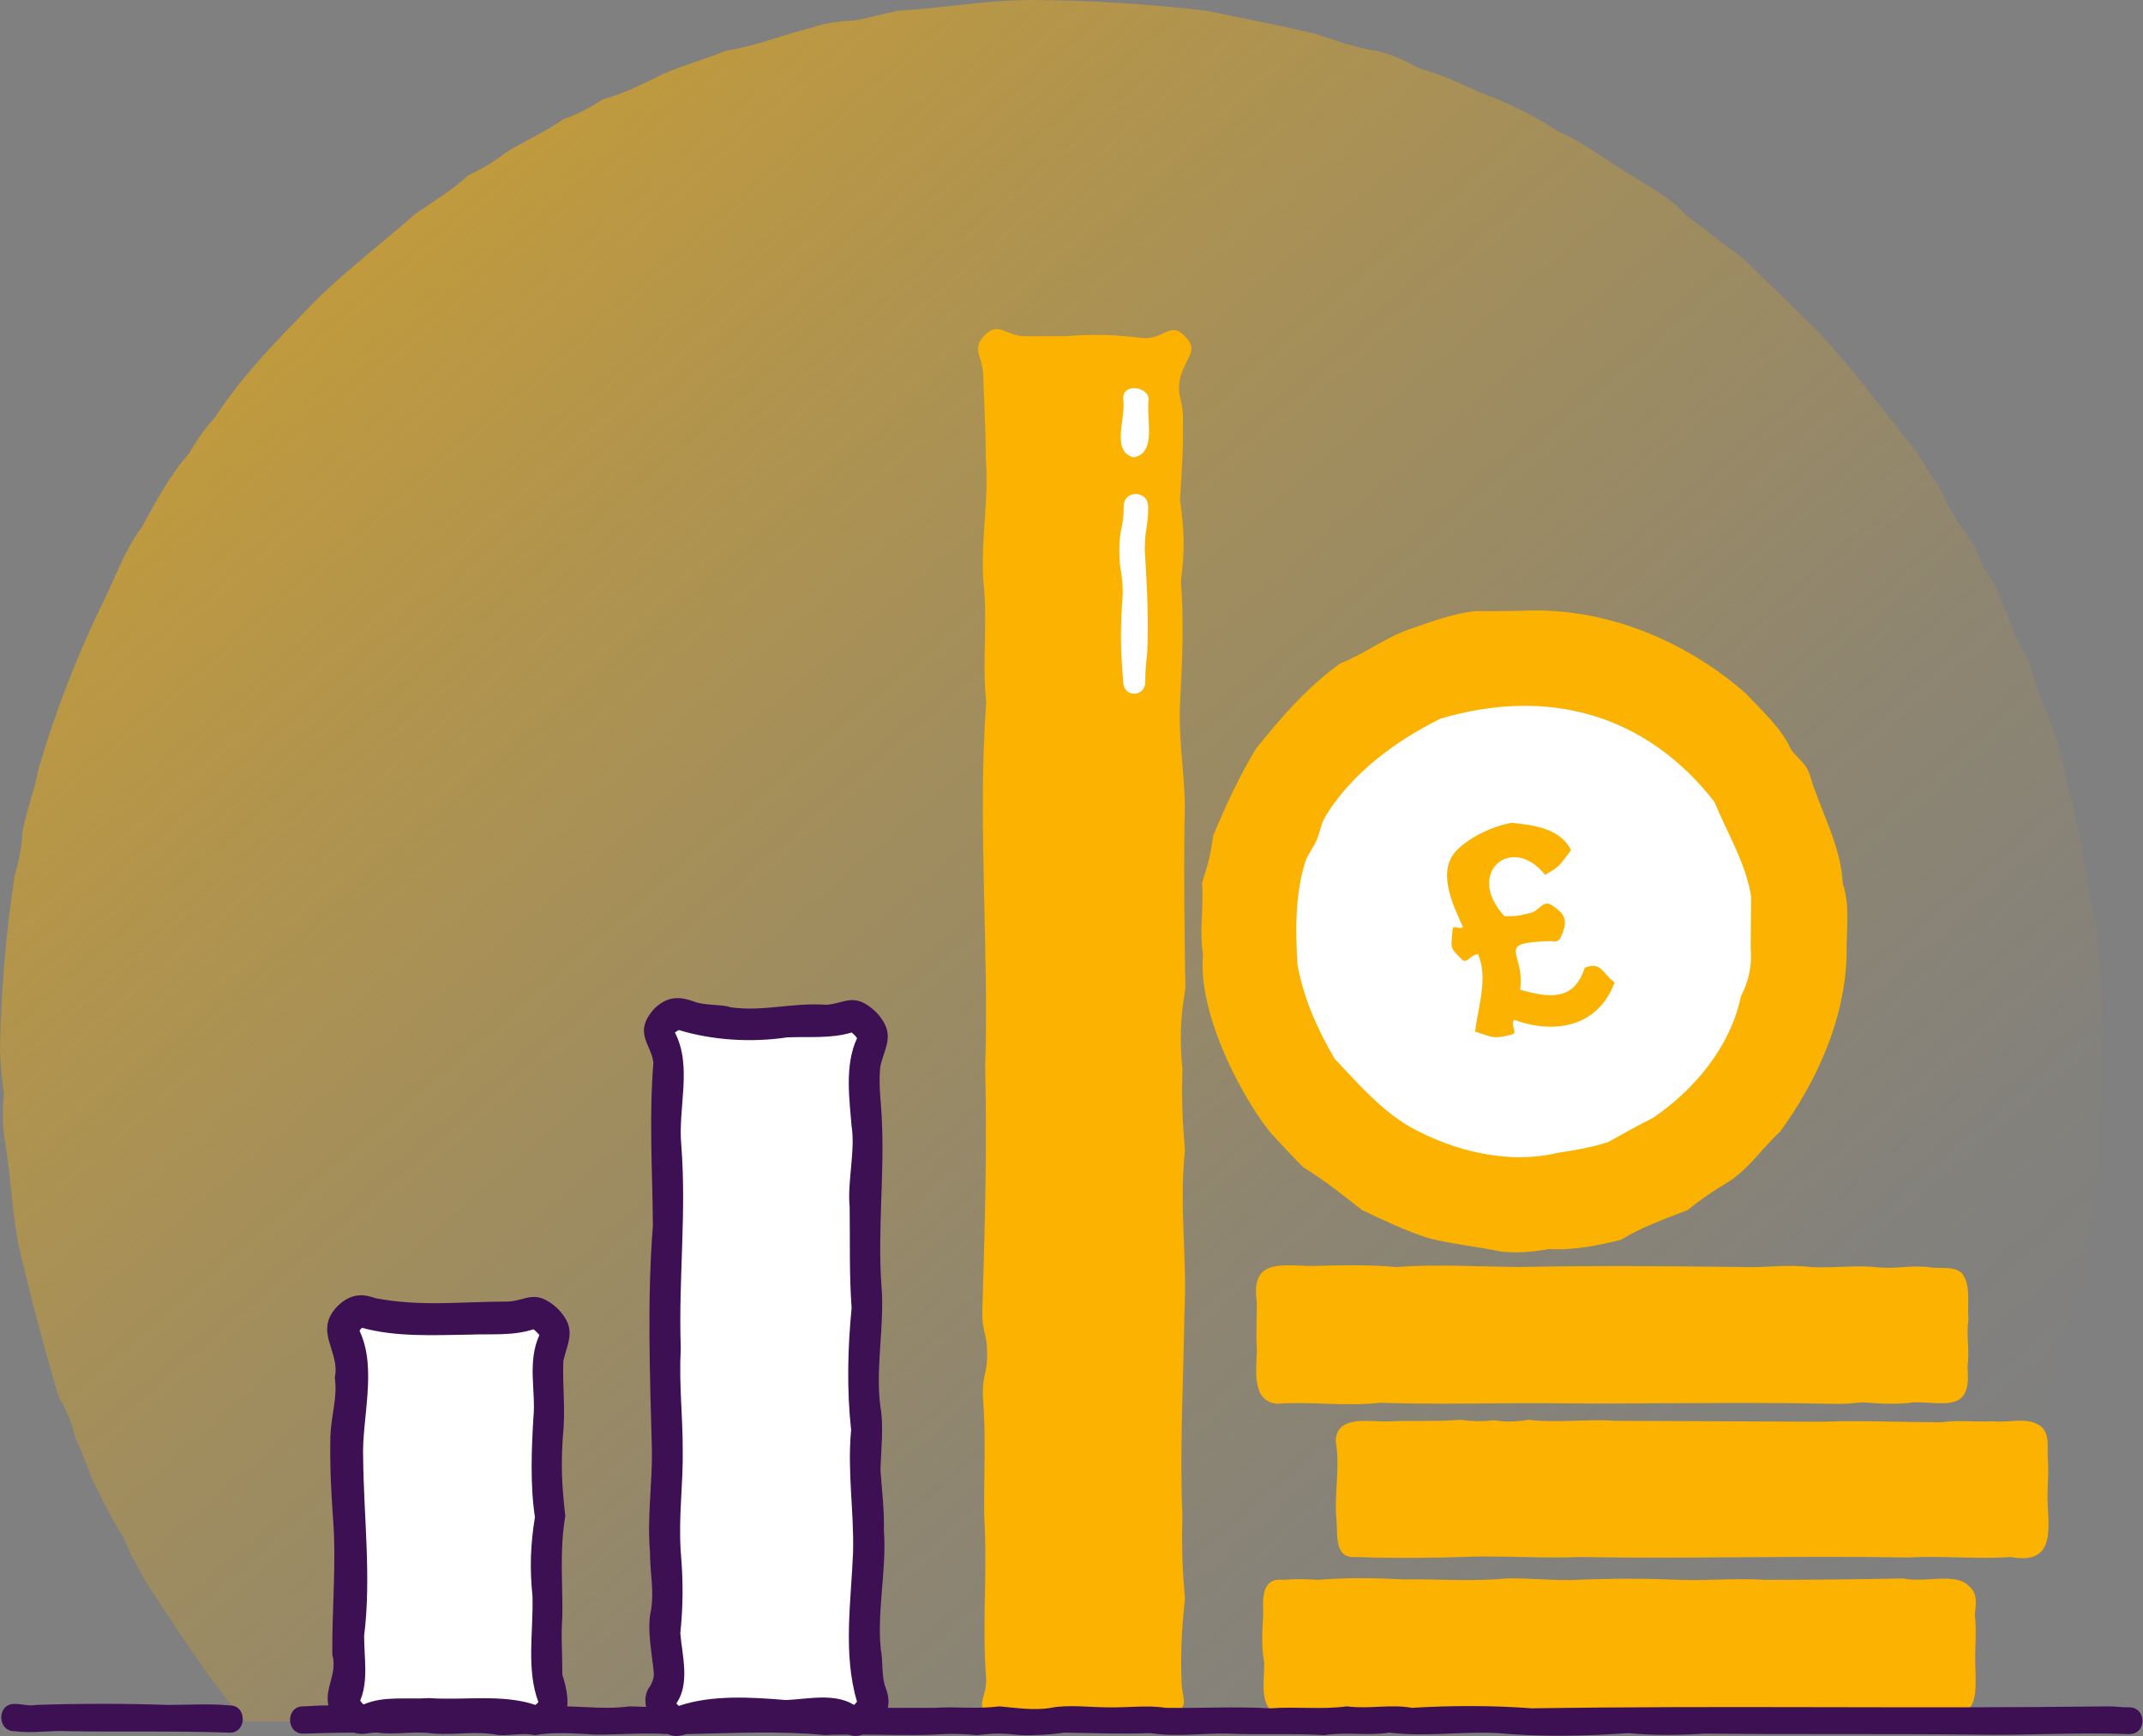 <svg width="100" height="81" xmlns="http://www.w3.org/2000/svg" xmlns:xlink="http://www.w3.org/1999/xlink" xml:space="preserve" overflow="hidden"><rect width="100%" height="100%" fill="#808080" stroke="none"/><defs><clipPath id="clip0"><rect x="0" y="0" width="100" height="81"/></clipPath><linearGradient x1="-19.315" y1="-29.139" x2="99.403" y2="106.896" gradientUnits="userSpaceOnUse" spreadMethod="pad" id="fill1"><stop offset="0" stop-color="#FBB200"/><stop offset="0.17" stop-color="#FBB200" stop-opacity="0.72"/><stop offset="0.34" stop-color="#FBB200" stop-opacity="0.47"/><stop offset="0.5" stop-color="#FBB200" stop-opacity="0.27"/><stop offset="0.64" stop-color="#FBB200" stop-opacity="0.12"/><stop offset="0.75" stop-color="#FBB200" stop-opacity="0.03"/><stop offset="0.82" stop-color="#FBB200" stop-opacity="0"/><stop offset="1" stop-color="#FBB200" stop-opacity="0"/></linearGradient></defs><g clip-path="url(#clip0)"><path d="M97.483 48.991C97.664 50.353 97.392 51.715 97.346 53.1 97.278 55.847 96.711 58.548 96.007 61.205 95.757 61.863 95.621 62.521 95.53 63.203 93.6 69.445 90.445 75.257 86.313 80.32 61.364 80.274 36.369 80.274 11.351 80.32 9.807 78.481 8.491 76.46 7.174 74.44 6.606 73.577 6.107 72.669 5.721 71.716 5.153 70.853 4.722 69.922 4.268 68.992 4.018 68.356 3.791 67.72 3.496 67.085 3.337 66.403 3.087 65.79 2.724 65.177 2.043 62.862 1.43 60.546 0.885 58.208 0.545 56.505 0.499 54.803 0.204 53.1 0.114 52.419 0.114 51.738 0.182 51.034 0.091 50.353 0.023 49.672-1.20225e-14 48.991 0.045 46.244 0.272 43.542 0.681 40.841 0.885 40.183 0.999 39.502 1.044 38.821 1.226 37.799 1.612 36.845 1.793 35.846 2.565 33.213 3.542 30.67 4.722 28.219 5.335 26.993 5.766 25.676 6.584 24.586 7.242 23.383 7.878 22.157 8.786 21.136 9.126 20.523 9.512 19.978 9.966 19.478 11.056 17.776 12.486 16.255 13.916 14.779 15.528 13.008 17.458 11.578 19.251 9.989 20.091 9.399 20.977 8.876 21.726 8.173 22.361 7.878 22.929 7.537 23.474 7.106 24.359 6.561 25.29 6.152 26.13 5.562 26.788 5.335 27.379 5.017 27.969 4.631 28.968 4.359 29.876 3.882 30.807 3.428 31.76 3.019 32.736 2.747 33.69 2.361 35.052 2.157 36.301 1.612 37.64 1.294 38.298 1.067 38.957 0.976 39.66 0.953 40.342 0.817 41 0.636 41.658 0.499 43.701 0.386 45.722 -4.0327e-16 47.788 -4.0327e-16 50.512 -4.0327e-16 53.236 0.182 55.961 0.499 57.641 0.863 59.298 1.158 60.978 1.566 61.954 1.884 62.907 2.248 63.929 2.384 64.61 2.565 65.223 2.838 65.813 3.178 66.812 3.451 67.72 3.882 68.651 4.313 69.945 4.79 71.171 5.38 72.306 6.152 73.26 6.538 74.077 7.174 74.939 7.719 76.075 8.491 77.346 9.058 78.277 10.102 79.117 10.693 79.888 11.396 80.728 11.941 81.954 13.122 83.18 14.325 84.383 15.528 86.018 17.299 87.425 19.229 88.901 21.09 89.264 21.68 89.628 22.248 90.014 22.816 90.422 23.769 90.967 24.632 91.58 25.449 91.807 26.107 92.125 26.698 92.511 27.265 92.965 28.196 93.237 29.172 93.691 30.103 93.828 30.421 94.055 30.693 94.191 31.011 94.327 31.692 94.531 32.328 94.826 32.963 95.394 34.212 95.666 35.551 95.962 36.891 96.279 37.867 96.438 38.866 96.62 39.888 96.802 40.909 96.892 41.931 97.21 42.907 97.346 44.905 97.687 46.925 97.483 48.991Z" fill="url(#fill1)" transform="matrix(1.006 0 0 1 0 0.002)"/><path d="M40.137 47.765C38.593 47.107 36.437 47.901 34.643 47.833 33.349 47.947 31.874 46.925 30.852 47.629 31.079 54.281 30.943 76.551 30.92 80.047 31.556 80.706 36.369 80.161 38.321 79.934 41.431 81.251 40.069 78.095 40.069 76.233 40.319 66.835 40.183 56.846 40.137 47.765ZM25.381 61.613C23.837 61.023 21.703 61.818 19.91 61.591 18.616 61.772 17.208 60.864 16.209 61.545 16.096 66.767 16.3 72.669 16.209 78.163 15.664 79.888 16.346 80.57 18.071 79.979 20.023 79.934 21.658 79.979 23.61 80.002 25.358 80.592 26.039 79.934 25.426 78.163 25.404 76.778 25.404 68.401 25.517 65.246 24.995 63.929 26.198 62.612 25.381 61.613Z" fill="#FFFFFF" transform="matrix(1.006 0 0 1 0 0.002)"/><path d="M54.939 15.664C54.303 15.006 54.031 15.778 53.1 15.778 51.715 15.619 50.807 15.574 49.4 15.687L47.561 15.687C46.63 15.687 46.335 14.961 45.676 15.642 45.018 16.323 45.608 16.618 45.608 17.571 45.654 18.979 45.722 19.955 45.722 21.363 45.881 23.36 45.495 25.04 45.608 27.061 45.835 29.059 45.54 30.761 45.745 32.759 45.336 38.48 45.881 44.133 45.699 49.854 45.79 53.713 45.676 57.413 45.563 61.25 45.563 62.204 45.79 62.204 45.79 63.157 45.79 64.111 45.586 64.111 45.586 65.064 45.745 67.062 45.631 68.764 45.654 70.762 45.813 73.373 45.54 75.757 45.745 78.367 45.745 79.321 45.222 79.434 45.881 80.115 46.517 80.774 53.895 80.728 54.53 80.07 55.189 79.389 54.803 79.321 54.803 78.367 54.757 76.937 54.825 75.984 54.962 74.576 54.848 73.169 54.803 72.192 54.848 70.785 54.712 67.561 54.894 64.519 54.939 61.295 55.075 58.685 54.689 56.301 54.962 53.69 54.848 52.283 54.803 51.307 54.848 49.899 54.712 48.469 54.757 47.515 54.984 46.108 54.939 43.497 54.916 41.113 54.939 38.503 55.052 36.482 54.644 34.825 54.735 32.804 54.848 30.807 54.916 29.104 54.78 27.106 54.962 25.676 54.939 24.723 54.735 23.315 54.825 21.885 54.894 20.931 54.871 19.501 54.871 18.548 54.553 18.502 54.757 17.571 55.075 16.55 55.62 16.346 54.939 15.664Z" fill="#FBB200" transform="matrix(1.006 0 0 1 0 0.002)"/><path d="M52.124 23.61C52.124 24.632 51.92 24.632 51.92 25.653 51.92 26.675 52.078 26.675 52.078 27.697 51.965 29.24 51.965 30.262 52.101 31.806 52.101 32.555 53.123 32.555 53.123 31.806 53.123 30.784 53.236 30.784 53.236 29.762 53.259 28.219 53.191 27.197 53.1 25.653 53.1 24.632 53.259 24.632 53.259 23.61 53.236 22.861 52.124 22.861 52.124 23.61ZM52.101 18.638C52.237 19.501 51.511 21.045 52.578 21.34 53.69 21.136 53.145 19.501 53.282 18.638 53.282 18.025 52.033 17.844 52.101 18.638Z" fill="#FFFFFF" transform="matrix(1.006 0 0 1 0 0.002)"/><path d="M59.502 80.07C61.114 79.979 88.243 80.093 89.877 80.002 91.852 80.274 91.648 79.094 91.625 77.596 91.603 76.824 91.694 76.097 91.603 75.348 91.648 74.826 91.762 74.349 91.308 73.986 90.717 73.35 89.196 73.872 88.288 73.645 86.154 73.691 84.043 73.713 81.886 73.713 80.524 73.623 79.253 73.759 77.891 73.713 76.279 73.645 74.712 73.645 73.1 73.713 71.988 73.759 70.989 73.623 69.9 73.645 68.288 73.804 66.721 73.668 65.109 73.691 63.747 73.623 62.476 73.6 61.114 73.713 60.501 73.668 60.115 73.668 59.502 73.713 58.503 73.6 58.571 74.644 58.594 75.325 58.548 76.12 58.503 76.801 58.639 77.573 58.662 78.458 58.322 79.866 59.502 80.07ZM62.907 72.647C64.769 72.715 66.63 72.692 68.492 72.624 70.104 72.601 71.67 72.715 73.282 72.647 78.345 72.737 83.385 72.578 88.47 72.669 90.082 72.578 91.671 72.76 93.26 72.647 95.144 72.987 95.076 71.693 94.985 70.24 94.94 69.445 95.053 68.787 94.985 67.993 94.963 67.493 95.076 66.971 94.713 66.585 94.077 66.063 93.215 66.403 92.465 66.313 91.625 66.358 90.899 66.245 90.059 66.358 88.175 66.358 86.336 66.267 84.474 66.335 81.273 66.313 78.095 66.313 74.894 66.29 73.532 66.199 72.261 66.403 70.898 66.245 70.308 66.335 69.9 66.358 69.309 66.267 68.696 66.335 68.31 66.313 67.72 66.245 66.63 66.335 65.632 66.267 64.519 66.313 63.634 66.381 62.022 65.949 61.954 67.221 62.181 68.492 61.863 69.695 61.999 70.989 62.045 71.693 61.908 72.737 62.907 72.647ZM59.23 65.495C60.841 65.382 62.408 65.632 64.02 65.45 66.699 65.541 69.332 65.45 72.011 65.473 76.279 65.518 80.524 65.405 84.792 65.495 85.382 65.518 85.791 65.495 86.381 65.427 87.221 65.495 87.948 65.541 88.788 65.427 90.263 65.427 91.466 65.904 91.262 63.793 91.376 62.998 91.194 62.34 91.308 61.545 91.24 60.841 91.444 60.002 91.013 59.411 90.604 59.048 90.082 59.207 89.582 59.139 88.742 59.003 88.038 59.207 87.176 59.139 86.086 59.003 85.064 59.184 83.975 59.116 82.862 58.98 81.886 59.161 80.774 59.116 77.3 59.071 73.85 59.048 70.376 59.116 68.56 59.093 66.517 58.98 64.792 59.116 63.429 59.003 62.158 59.025 60.796 59.071 59.343 59.025 58.004 58.776 58.299 60.751 58.299 61.545 58.253 62.204 58.299 62.998 58.276 63.929 58.049 65.382 59.23 65.495ZM85.655 44.541C85.632 43.406 85.836 42.294 85.473 41.204 85.405 39.683 84.701 38.321 84.202 36.913 84.043 36.573 83.998 36.164 83.816 35.846 83.634 35.529 83.294 35.279 83.089 34.984 82.613 33.94 81.75 33.19 80.978 32.35 78.163 29.876 74.463 28.332 70.694 28.491 69.945 28.514 69.196 28.514 68.447 28.514 67.311 28.627 66.267 29.059 65.2 29.422 64.133 29.831 63.248 30.534 62.181 30.943 60.66 32.033 59.411 33.486 58.253 34.938 57.481 36.232 56.846 37.595 56.278 38.979 56.165 39.797 56.029 40.387 55.756 41.181 55.847 42.294 55.62 43.429 55.802 44.541 55.552 47.084 57.368 50.853 58.912 52.828 59.411 53.373 59.933 53.94 60.456 54.462 61.409 55.052 62.294 55.756 63.18 56.46 64.201 56.937 65.2 57.436 66.29 57.777 67.38 58.049 68.515 58.163 69.604 58.39 70.354 58.48 71.103 58.412 71.852 58.276 72.987 58.344 74.099 58.117 75.189 57.845 76.143 57.255 77.232 56.869 78.277 56.46 78.867 55.983 79.48 55.552 80.138 55.166 81.114 54.553 81.727 53.577 82.567 52.805 84.293 50.421 85.587 47.538 85.655 44.541Z" fill="#FBB200" transform="matrix(1.006 0 0 1 0 0.002)"/><path d="M81.228 41.84C80.978 40.251 80.115 38.866 79.525 37.413 76.324 33.281 71.761 32.055 66.812 33.531 64.724 34.575 62.703 36.074 61.477 38.094 61.273 38.434 61.227 38.843 61.069 39.206 60.91 39.57 60.637 39.888 60.524 40.273 60.07 41.794 60.092 43.429 60.183 44.995 60.456 46.562 61.114 48.038 61.908 49.4 62.975 50.535 64.042 51.783 65.405 52.578 67.425 53.713 69.99 54.349 72.283 53.781 73.078 53.668 73.85 53.531 74.599 53.282 75.28 52.896 75.984 52.51 76.688 52.147 78.617 50.83 80.274 48.809 80.751 46.494 81.137 45.722 81.273 45.041 81.205 44.178 81.205 43.406 81.228 42.612 81.228 41.84ZM74.894 45.835C74.145 47.879 72.17 48.287 70.24 47.584 70.013 47.81 70.444 48.196 70.127 48.264 69.287 48.492 69.241 48.401 68.424 48.128 68.56 46.971 69.037 45.631 68.56 44.519 68.129 44.564 68.061 45.041 67.766 44.723 67.516 44.473 67.357 44.314 67.334 44.11 67.311 43.928 67.357 43.701 67.38 43.361 67.402 43.111 67.698 43.406 67.856 43.247 67.38 42.18 66.585 40.569 67.652 39.592 68.288 39.002 69.241 38.548 70.127 38.389 71.148 38.503 72.351 38.639 72.874 39.66 72.374 40.319 72.397 40.41 71.67 40.818 70.127 38.866 67.924 40.727 69.786 42.748 70.354 42.748 70.376 42.748 70.921 42.612 71.421 42.544 71.557 41.908 72.034 42.271 72.647 42.68 72.715 42.998 72.419 43.679 72.306 43.951 72.147 43.951 71.943 43.906 69.241 43.996 70.762 44.383 70.513 46.176 71.852 46.562 73.01 46.721 73.509 45.154 74.281 44.837 74.326 45.427 74.894 45.835Z" fill="#FFFFFF" transform="matrix(1.006 0 0 1 0 0.002)"/><path d="M10.647 79.571C9.694 79.48 8.763 79.548 7.809 79.548 5.789 79.48 3.678 79.48 1.657 79.548 1.294 79.616 1.09 79.502 0.681 79.502-0.159 79.48-0.136 80.796 0.681 80.774 1.498 80.887 2.361 80.728 3.156 80.774 5.653 80.819 8.127 80.751 10.647 80.842 11.464 80.865 11.464 79.548 10.647 79.571ZM98.754 79.661C98.277 79.661 98.254 79.616 97.755 79.616 88.856 79.73 79.957 79.571 71.057 79.707 69.264 79.571 67.334 79.571 65.495 79.684 64.451 79.502 63.543 79.752 62.476 79.616 61.273 79.775 60.138 79.616 58.934 79.707 57.345 79.616 55.62 79.707 54.053 79.684 53.236 79.548 52.26 79.684 51.397 79.661 50.557 79.661 49.559 79.525 48.741 79.684 47.992 79.82 47.129 79.684 46.358 79.616 45.268 79.752 44.405 79.616 43.338 79.684L41.181 79.684C41.272 79.298 41.159 78.958 41.068 78.708 40.886 78.254 40.955 77.346 40.864 77.028 40.659 75.257 41.136 73.214 41 71.421 41.023 70.49 40.909 69.536 40.841 68.606 40.864 67.652 41 66.54 40.841 65.654 40.591 63.838 41.045 61.818 40.886 59.979 40.705 57.481 41.023 54.848 40.909 52.351 40.886 51.511 40.727 50.58 40.841 49.718 41.068 48.787 41.567 48.219 40.637 47.22 39.615 46.244 39.184 46.834 38.321 46.88 36.755 46.766 35.347 47.22 33.871 46.993 33.554 46.857 32.645 46.925 32.169 46.721 31.76 46.585 31.056 46.335 30.33 47.084 29.354 48.196 30.216 48.719 30.307 49.581 30.103 52.147 30.262 54.598 30.285 57.186 30.012 60.637 30.148 64.201 30.239 67.652 30.262 69.196 30.012 70.808 30.148 72.397 30.148 73.441 30.353 74.168 30.194 75.144 29.989 76.029 30.262 77.232 30.33 78.095 30.33 78.322 30.262 78.481 30.148 78.685 29.944 78.935 29.899 79.275 29.967 79.639 29.717 79.639 29.467 79.616 29.195 79.616 28.196 79.752 27.288 79.639 26.312 79.616 26.357 79.139 26.244 78.64 26.085 78.14 26.085 77.164 26.017 76.302 26.085 75.394 26.107 73.804 25.948 72.374 26.221 70.74 26.062 69.264 26.017 68.492 26.107 67.039 26.244 65.768 26.085 64.746 26.13 63.498 26.334 62.59 26.788 61.999 25.858 61.046 24.813 60.092 24.405 60.705 23.542 60.728 21.385 60.728 19.524 60.978 17.413 60.569 17.004 60.433 16.368 60.228 15.642 60.955 14.529 62.136 15.801 63.066 15.528 64.269 15.664 65.223 15.369 65.949 15.324 67.016 15.301 68.379 15.347 69.377 15.437 70.694 15.619 72.919 15.392 75.007 15.415 77.21 15.664 78.072 15.051 78.753 15.233 79.571 14.847 79.571 14.461 79.593 14.075 79.616 13.235 79.593 13.258 80.91 14.075 80.887 14.87 80.865 15.642 80.842 16.414 80.842 16.845 80.978 17.117 80.819 17.503 80.842 18.411 80.956 19.183 80.751 20.137 80.887 21.272 80.956 22.044 80.751 23.156 80.956 23.724 80.978 24.268 80.842 24.813 80.956 25.744 80.796 26.675 80.887 27.651 80.933 28.764 80.933 29.876 80.842 30.988 80.91 31.261 81.046 31.556 81.001 31.828 80.91 33.962 80.865 36.164 80.751 38.276 80.956 38.639 80.933 39.002 80.933 39.343 80.933 39.547 81.001 39.774 81.024 40.001 80.933 41.091 80.933 42.18 80.978 43.293 80.933 44.087 80.887 44.496 80.887 45.313 80.956 46.176 80.865 46.471 80.865 47.334 80.956 47.947 80.978 48.787 80.933 49.354 80.842 50.716 80.865 52.01 80.91 53.373 80.865 54.53 81.046 55.779 80.865 56.937 80.887 58.435 80.956 59.933 80.865 61.432 80.956 62.521 80.796 63.384 81.001 64.451 80.842 66.131 81.046 67.811 80.774 69.491 80.865 71.466 81.046 73.577 81.001 75.53 80.865 76.688 80.978 77.959 80.956 79.094 80.887 83.271 80.933 87.448 80.887 91.648 80.933 94.032 80.978 96.325 80.819 98.708 80.91 99.617 80.956 99.571 79.639 98.754 79.661ZM16.799 61.954C18.366 62.385 20.069 62.294 21.726 62.272 22.793 62.226 23.769 62.34 24.745 62.022 24.791 62.045 25.018 62.272 25.018 62.294 24.45 63.543 24.859 64.928 24.745 66.108 24.654 67.584 24.586 69.287 24.813 70.785 24.609 72.056 24.564 73.146 24.7 74.485 24.745 76.12 24.405 77.891 24.972 79.412 24.95 79.457 24.859 79.525 24.836 79.548 23.292 79.026 21.567 79.344 19.91 79.23 18.865 79.298 17.798 79.117 16.868 79.525 16.822 79.502 16.731 79.389 16.709 79.344 17.095 78.413 16.89 77.346 16.89 76.324 17.231 73.6 16.868 70.717 16.845 68.015 16.777 66.199 17.503 63.861 16.686 62.113 16.663 62.067 16.777 61.954 16.799 61.954ZM31.488 48.06C33.054 48.537 34.848 48.651 36.505 48.401 37.572 48.355 38.525 48.469 39.502 48.174 39.592 48.242 39.751 48.401 39.751 48.446 39.161 49.718 39.411 51.352 39.502 52.555 39.683 53.668 39.297 55.143 39.411 56.301 39.433 57.845 39.388 59.457 39.502 61.023 39.32 62.93 39.275 64.814 39.479 66.721 39.297 68.696 39.615 70.444 39.57 72.419 39.479 74.712 39.093 77.164 39.751 79.389 39.751 79.412 39.66 79.502 39.615 79.548 38.707 78.98 37.481 79.275 36.459 79.321 34.848 79.185 33.009 79.071 31.488 79.593L31.374 79.48C32.01 78.549 31.647 77.255 31.556 76.211 31.692 74.871 31.692 73.759 31.578 72.419 31.465 70.785 31.692 69.264 31.669 67.652 31.669 66.04 31.488 64.542 31.578 62.907 31.465 59.684 31.851 56.642 31.601 53.418 31.442 51.67 32.123 49.763 31.306 48.174 31.374 48.128 31.465 48.06 31.488 48.06Z" fill="#3C1053" transform="matrix(1.006 0 0 1 0 0.002)"/></g></svg>